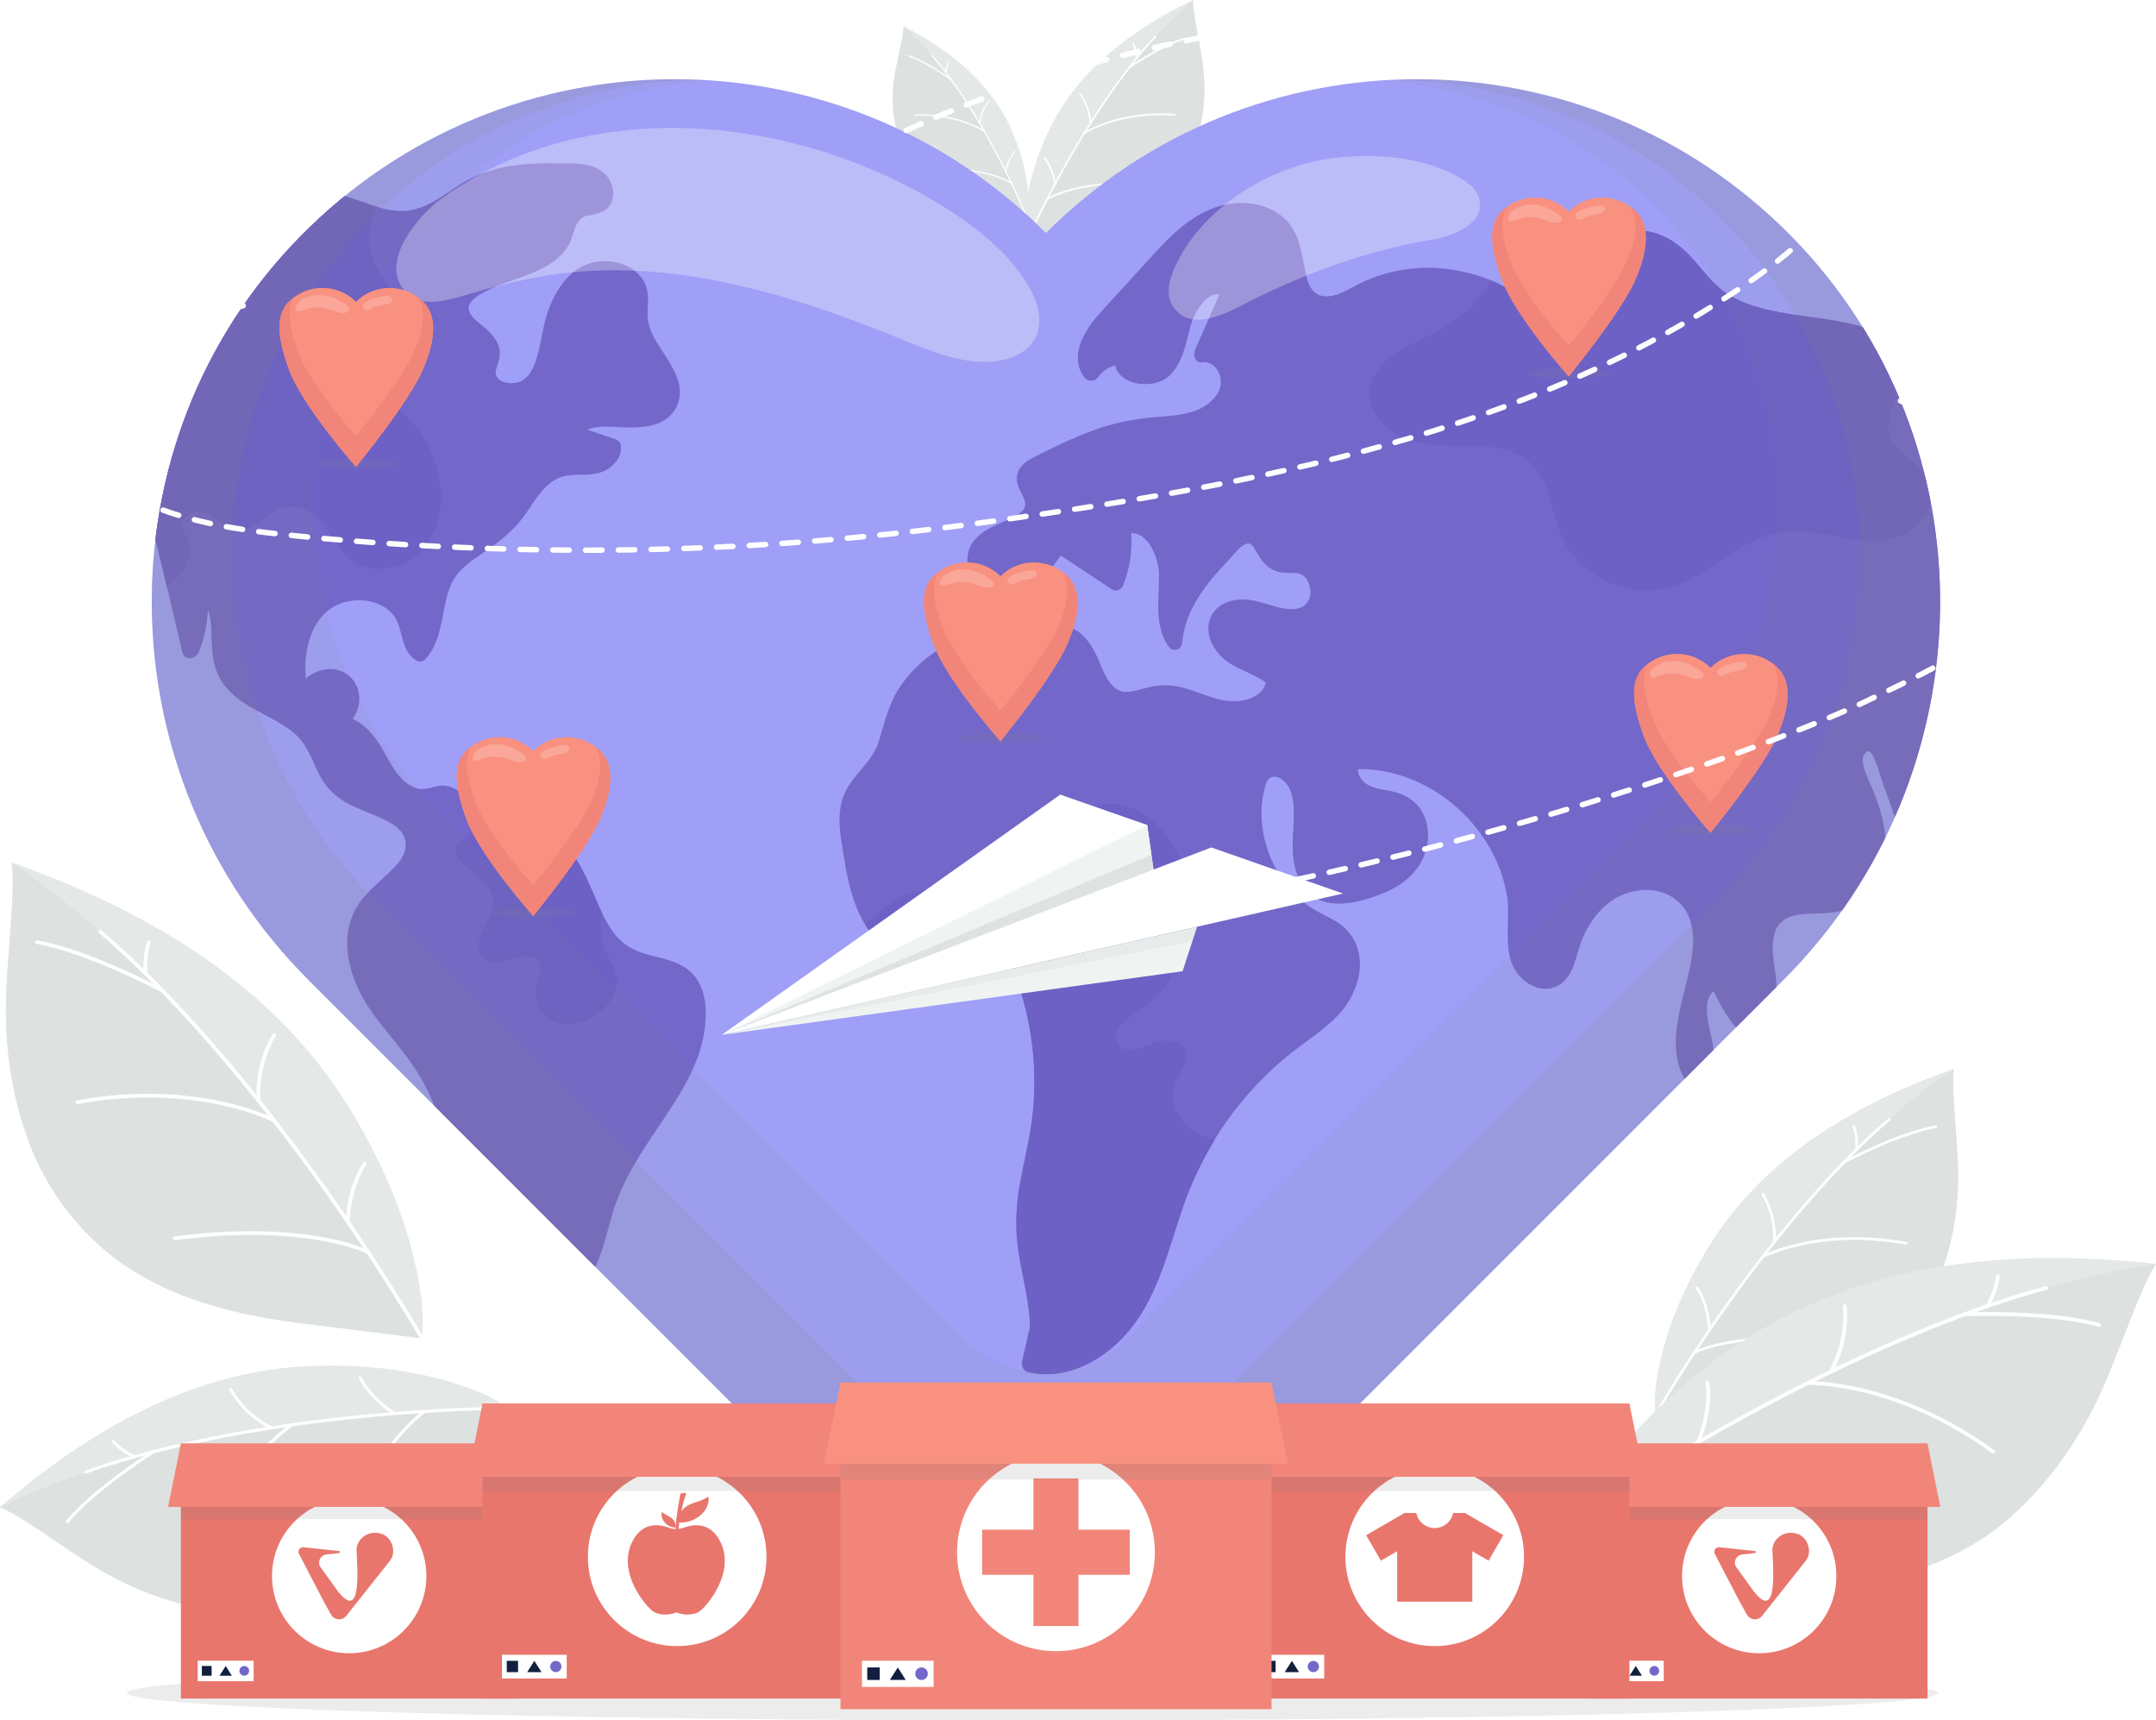 <?xml version="1.0" encoding="UTF-8"?>
<svg xmlns="http://www.w3.org/2000/svg" xmlns:xlink="http://www.w3.org/1999/xlink" viewBox="0 0 394.98 315.11">
  <defs>
    <style>
      .cls-1 {
        stroke: #fff;
        stroke-dasharray: 0 0 3 3;
        stroke-linecap: round;
        stroke-linejoin: round;
      }

      .cls-1, .cls-2 {
        fill: none;
      }

      .cls-3 {
        clip-path: url(#clippath);
      }

      .cls-2, .cls-4, .cls-5, .cls-6, .cls-7, .cls-8, .cls-9, .cls-10, .cls-11, .cls-12, .cls-13, .cls-14, .cls-15, .cls-16, .cls-17, .cls-18 {
        stroke-width: 0px;
      }

      .cls-19 {
        filter: url(#drop-shadow-1);
      }

      .cls-4 {
        fill: #999;
        opacity: .1;
      }

      .cls-4, .cls-5, .cls-6 {
        mix-blend-mode: multiply;
      }

      .cls-20 {
        opacity: .2;
      }

      .cls-21 {
        opacity: .57;
      }

      .cls-5 {
        opacity: .15;
      }

      .cls-5, .cls-6 {
        fill: gray;
      }

      .cls-6 {
        opacity: .08;
      }

      .cls-22 {
        isolation: isolate;
      }

      .cls-7 {
        opacity: .3;
      }

      .cls-7, .cls-15 {
        fill: #fff;
      }

      .cls-8 {
        fill: #f99180;
      }

      .cls-9 {
        fill: #6d61c6;
      }

      .cls-10 {
        fill: #121f3f;
      }

      .cls-11 {
        fill: #d0d6d5;
      }

      .cls-12 {
        fill: #c4ccca;
      }

      .cls-13 {
        fill: #7367c9;
      }

      .cls-14 {
        fill: #9f9ff7;
      }

      .cls-16 {
        fill: #e8766d;
      }

      .cls-17 {
        fill: #eff4f3;
      }

      .cls-18 {
        fill: #f28579;
      }
    </style>
    <clipPath id="clippath">
      <path class="cls-2" d="M328.1,43.19c-37.5-38.06-98.76-38.24-136.48-.52-37.72-37.72-98.98-37.55-136.48.52-37.21,37.76-36.12,98.82,1.37,136.3l116.59,116.59c10.23,10.23,26.81,10.23,37.04,0l116.59-116.59c37.49-37.49,38.57-98.54,1.37-136.3Z"/>
    </clipPath>
    <filter id="drop-shadow-1" filterUnits="userSpaceOnUse">
      <feOffset dx="0" dy="10"/>
      <feGaussianBlur result="blur" stdDeviation="0"/>
      <feFlood flood-color="#000" flood-opacity=".1"/>
      <feComposite in2="blur" operator="in"/>
      <feComposite in="SourceGraphic"/>
    </filter>
  </defs>
  <g class="cls-22">
    <g id="Layer_2" data-name="Layer 2">
      <g id="OBJECTS">
        <g>
          <path class="cls-5" d="M355.02,310.08c0-2.78-74.27-5.03-165.88-5.03s-165.88,2.25-165.88,5.03,74.27,5.03,165.88,5.03,165.88-2.25,165.88-5.03Z"/>
          <g class="cls-21">
            <g>
              <path class="cls-11" d="M358.67,212.77c-.2-4.47-.7-8.94-.84-13.45-.07-2.35.12-3.56.12-3.56-17.25,6.06-33.99,15.67-44.12,31.34-5.11,7.91-9.26,17.38-10.49,26.78-.21,1.64-.21,5.21-.12,5.3,5.58-.74,11.16-1.38,16.74-2.1,9.64-1.25,19.59-3.96,26.84-10.79,3.7-3.49,6.67-7.76,8.55-12.49,2.65-6.68,3.64-13.87,3.31-21.03Z"/>
              <path class="cls-12" d="M346.81,246.29c3.7-3.49,6.67-7.76,8.55-12.49,2.65-6.68,3.64-13.87,3.31-21.03-.2-4.47-.7-8.94-.84-13.45-.07-2.35.12-3.56.12-3.56-30.7,20.73-54.73,63.42-54.73,63.42,5.58-.74,11.16-1.38,16.74-2.1,9.64-1.25,19.59-3.96,26.84-10.79Z"/>
              <path class="cls-15" d="M303.23,259.43s-.09-.01-.13-.03c-.12-.07-.15-.22-.08-.34,11.8-19.73,22.85-33.43,30.04-41.44,7.8-8.69,12.88-12.76,12.93-12.8.11-.09.26-.07.34.04.08.11.07.26-.04.34-.2.16-20.33,16.43-42.86,54.11-.05.08-.13.12-.21.12Z"/>
              <path class="cls-15" d="M310.44,247.93c-.09,0-.17-.05-.22-.13-.06-.12-.02-.27.1-.33.08-.04,8.3-4.19,25.95-1.87.13.02.23.14.21.28-.02.13-.15.23-.28.21-17.49-2.3-25.57,1.77-25.65,1.81-.04.02-.07.03-.11.03Z"/>
              <path class="cls-15" d="M322.97,230.39c-.09,0-.17-.05-.22-.13-.06-.12-.02-.27.1-.33.1-.05,10.45-5.39,26.41-2.45.13.02.22.15.2.29-.02.13-.15.22-.29.2-15.78-2.91-25.99,2.35-26.09,2.4-.04.02-.08.03-.11.03Z"/>
              <path class="cls-15" d="M337.83,213.11c-.09,0-.17-.05-.22-.13-.06-.12-.02-.27.1-.33.1-.05,9.87-5.27,16.86-6.52.13-.02.26.06.28.2.02.13-.07.26-.2.28-6.92,1.24-16.62,6.42-16.72,6.47-.04.02-.08.03-.12.03Z"/>
              <path class="cls-15" d="M313.19,243.75c-.13,0-.24-.1-.25-.24,0-.04-.21-4.49-2.25-7.47-.08-.11-.05-.26.06-.34.11-.08.27-.05.34.06,2.13,3.1,2.33,7.54,2.34,7.73,0,.14-.1.25-.24.26h-.01Z"/>
              <path class="cls-15" d="M325.05,227.72s-.02,0-.03,0c-.13-.01-.23-.14-.22-.27,0-.04.45-4.39-2.05-8.57-.07-.12-.03-.27.08-.34.12-.07.27-.03.34.08,2.59,4.33,2.14,8.69,2.12,8.88-.01.13-.12.22-.24.22Z"/>
              <path class="cls-15" d="M340.1,210.81s-.02,0-.03,0c-.13-.02-.23-.14-.21-.27,0-.02.25-2.09-.43-4.09-.04-.13.02-.27.15-.31.13-.04.27.02.31.15.72,2.11.46,4.22.45,4.31-.02.12-.12.21-.24.21Z"/>
            </g>
            <g>
              <path class="cls-11" d="M220.22,10.82c-.44-2.84-1.07-5.66-1.48-8.54C218.53.79,218.57,0,218.57,0c-10.6,5.08-20.62,12.38-26.01,23.11-2.71,5.41-4.7,11.75-4.84,17.85-.02,1.06.23,3.35.29,3.39,3.51-.86,7.04-1.66,10.55-2.51,6.07-1.47,12.24-3.9,16.4-8.77,2.12-2.49,3.72-5.42,4.59-8.58,1.23-4.45,1.36-9.12.65-13.67Z"/>
              <path class="cls-12" d="M214.98,33.07c2.12-2.49,3.72-5.42,4.59-8.58,1.23-4.45,1.36-9.12.65-13.67-.44-2.84-1.07-5.66-1.48-8.54-.21-1.49-.17-2.28-.17-2.28-18.17,15.39-30.55,44.35-30.55,44.35,3.51-.86,7.04-1.66,10.55-2.51,6.07-1.47,12.24-3.9,16.4-8.77Z"/>
              <path class="cls-15" d="M188.04,44.51s-.06,0-.08-.01c-.08-.04-.11-.13-.08-.21,6.16-13.43,12.27-22.95,16.31-28.58,4.38-6.1,7.34-9.06,7.37-9.08.06-.06.16-.06.22,0,.06.06.06.16,0,.22-.12.12-11.85,11.92-23.61,37.57-.02.05-.07.09-.13.09Z"/>
              <path class="cls-15" d="M191.85,36.65c-.06,0-.11-.02-.15-.07-.05-.07-.03-.17.04-.22.05-.03,5.01-3.26,16.45-3,.09,0,.16.07.15.16,0,.09-.08.16-.16.15-11.34-.25-16.22,2.92-16.27,2.95-.02.01-.05.02-.07.03Z"/>
              <path class="cls-15" d="M198.63,24.57c-.06,0-.11-.02-.15-.07-.05-.07-.03-.17.04-.22.06-.04,6.3-4.17,16.71-3.41.09,0,.15.08.15.17,0,.09-.08.15-.17.15-10.29-.76-16.45,3.31-16.51,3.36-.02.01-.05.02-.07.03Z"/>
              <path class="cls-15" d="M206.92,12.49c-.06,0-.11-.02-.15-.07-.05-.07-.03-.17.04-.22.06-.04,5.94-4.06,10.32-5.34.08-.02.17.02.2.11.02.08-.02.17-.11.2-4.34,1.27-10.17,5.26-10.23,5.3-.02.02-.05.02-.07.03Z"/>
              <path class="cls-15" d="M193.31,33.79c-.08,0-.16-.05-.17-.13,0-.03-.44-2.85-1.96-4.62-.06-.07-.05-.17.02-.22.07-.06.17-.05.22.02,1.58,1.83,2.02,4.66,2.03,4.78.01.09-.05.17-.13.18,0,0,0,0,0,0Z"/>
              <path class="cls-15" d="M199.78,22.72s-.01,0-.02,0c-.09,0-.16-.07-.16-.16,0-.03-.02-2.84-1.91-5.33-.05-.07-.04-.17.03-.22.07-.05.17-.04.22.03,1.96,2.59,1.97,5.41,1.97,5.53,0,.08-.06.15-.14.16Z"/>
              <path class="cls-15" d="M208.21,10.86s-.01,0-.02,0c-.09,0-.16-.07-.15-.16,0-.01.02-1.35-.56-2.58-.04-.08,0-.17.08-.21.08-.04.17,0,.21.08.61,1.3.59,2.66.59,2.72,0,.08-.06.15-.14.15Z"/>
            </g>
            <g>
              <path class="cls-11" d="M385.76,253c2.41-5.66,4.44-11.5,6.95-17.17,1.3-2.95,2.27-4.34,2.27-4.34-24.98-2.74-51.43-.77-73.3,12.64-11.03,6.76-21.8,16.04-28.92,26.97-1.24,1.91-3.35,6.34-3.3,6.5,7.35,2.4,14.65,4.92,22,7.34,12.69,4.18,26.64,6.73,39.68,2.57,6.66-2.12,12.88-5.65,18.02-10.4,7.26-6.7,12.75-15.03,16.6-24.1Z"/>
              <path class="cls-12" d="M351.15,287.5c6.66-2.12,12.88-5.65,18.02-10.4,7.26-6.7,12.75-15.03,16.6-24.1,2.41-5.66,4.44-11.5,6.95-17.17,1.3-2.95,2.27-4.34,2.27-4.34-50.36,7.46-105.51,46.1-105.51,46.1,7.35,2.4,14.65,4.92,22,7.34,12.69,4.18,26.64,6.73,39.68,2.57Z"/>
              <path class="cls-15" d="M289.32,277.9c-.05-.03-.1-.06-.14-.12-.1-.16-.06-.36.1-.47,26.34-17.45,48.18-27.86,61.86-33.51,14.83-6.13,23.55-8.17,23.64-8.19.18-.04.36.07.4.25.04.18-.07.36-.25.4-.34.08-34.96,8.28-85.27,41.6-.1.07-.23.07-.33.02Z"/>
              <path class="cls-15" d="M305.1,267.93c-.11-.05-.19-.16-.19-.29,0-.19.14-.34.33-.35.12,0,12.77-.26,33.27,13.1.16.1.2.31.1.47-.1.16-.32.2-.47.1-20.31-13.25-32.75-13-32.88-12.99-.06,0-.11,0-.16-.03Z"/>
              <path class="cls-15" d="M331.05,253.63c-.11-.05-.19-.16-.19-.29,0-.19.14-.34.32-.35.16,0,16.15-.47,34.19,12.65.15.11.18.32.07.47-.11.15-.32.18-.47.07-17.83-12.98-33.61-12.53-33.77-12.53-.06,0-.11,0-.16-.03Z"/>
              <path class="cls-15" d="M359.73,241.04c-.11-.05-.19-.16-.19-.29,0-.19.14-.34.32-.35.15,0,15.36-.67,24.77,1.94.18.05.28.24.24.42-.05.18-.24.28-.42.24-9.31-2.58-24.41-1.92-24.56-1.91-.06,0-.11,0-.16-.03Z"/>
              <path class="cls-15" d="M310.98,264.38c-.16-.08-.24-.27-.16-.44.02-.06,2.41-5.69,1.65-10.6-.03-.18.1-.36.28-.39.18-.03.36.1.39.28.79,5.11-1.59,10.73-1.69,10.97-.07.17-.27.25-.44.18,0,0,0,0-.01,0Z"/>
              <path class="cls-15" d="M335.22,251.56s-.02-.01-.03-.02c-.16-.1-.21-.31-.11-.47.03-.05,3.16-5.17,2.55-11.85-.02-.19.12-.35.31-.37.19-.02.35.12.37.31.63,6.91-2.51,12.05-2.65,12.26-.09.15-.28.2-.43.13Z"/>
              <path class="cls-15" d="M363.91,239.54s-.03-.01-.04-.02c-.16-.1-.2-.31-.1-.47.02-.02,1.55-2.44,1.9-5.32.02-.18.19-.32.38-.3.18.02.32.19.3.38-.36,3.04-1.93,5.5-2,5.6-.09.14-.28.19-.43.12Z"/>
            </g>
            <g>
              <path class="cls-11" d="M5.71,210.27c2.58,6.5,6.67,12.37,11.75,17.16,9.96,9.39,23.65,13.11,36.9,14.83,7.67.99,15.34,1.87,23.01,2.89.12-.12.13-5.03-.16-7.28-1.69-12.93-7.39-25.95-14.42-36.81-13.93-21.54-36.93-34.75-60.64-43.08,0,0,.27,1.67.17,4.89-.19,6.2-.88,12.34-1.15,18.49-.45,9.85.9,19.73,4.55,28.91Z"/>
              <path class="cls-12" d="M17.47,227.43c-5.09-4.79-9.17-10.66-11.75-17.16-3.65-9.18-5-19.06-4.55-28.91.28-6.15.96-12.29,1.15-18.49.1-3.22-.17-4.89-.17-4.89,42.19,28.49,75.23,87.18,75.23,87.18-7.67-1.02-15.34-1.9-23.01-2.89-13.25-1.72-26.93-5.44-36.9-14.83Z"/>
              <path class="cls-15" d="M77.37,245.49c.06,0,.12-.02.17-.05.16-.1.21-.3.12-.46-16.21-27.12-31.41-45.94-41.3-56.96-10.72-11.94-17.71-17.54-17.78-17.6-.15-.12-.36-.09-.47.05-.12.15-.09.36.05.47.28.22,27.95,22.58,58.91,74.37.06.11.17.16.29.16Z"/>
              <path class="cls-15" d="M67.46,229.68c.12,0,.24-.07.3-.18.09-.16.02-.37-.14-.45-.11-.06-11.41-5.76-35.66-2.57-.18.02-.32.19-.29.38.02.18.2.32.38.29,24.04-3.16,35.15,2.44,35.26,2.49.05.03.1.04.16.04Z"/>
              <path class="cls-15" d="M50.23,205.57c.12,0,.24-.07.3-.18.09-.16.02-.37-.14-.46-.14-.07-14.36-7.41-36.3-3.37-.18.03-.3.21-.27.39.03.18.21.3.39.27,21.69-4,35.72,3.23,35.86,3.3.05.03.1.04.16.04Z"/>
              <path class="cls-15" d="M29.81,181.82c.12,0,.24-.06.3-.18.09-.16.03-.37-.14-.46-.13-.07-13.56-7.25-23.18-8.96-.18-.03-.36.09-.39.27-.03.18.09.36.27.39,9.51,1.7,22.84,8.82,22.98,8.89.05.03.11.04.16.04Z"/>
              <path class="cls-15" d="M63.68,223.94c.18,0,.33-.14.34-.32,0-.06.28-6.17,3.09-10.27.11-.15.07-.36-.09-.47-.15-.11-.36-.07-.47.09-2.92,4.26-3.2,10.37-3.21,10.62,0,.19.14.34.32.35h.01Z"/>
              <path class="cls-15" d="M47.37,201.9s.02,0,.04,0c.19-.02.32-.19.3-.37,0-.06-.61-6.03,2.82-11.78.1-.16.04-.37-.12-.46-.16-.1-.37-.04-.46.12-3.56,5.95-2.94,11.95-2.91,12.2.02.17.17.3.33.3Z"/>
              <path class="cls-15" d="M26.69,178.66s.03,0,.04,0c.18-.02.32-.19.29-.38,0-.03-.35-2.87.59-5.62.06-.18-.03-.37-.21-.43-.18-.06-.37.03-.43.21-.99,2.9-.63,5.8-.62,5.92.02.17.17.29.33.29Z"/>
            </g>
            <g>
              <path class="cls-11" d="M164.2,23.66c.6,2.45,1.76,4.76,3.34,6.72,3.09,3.85,7.8,5.87,12.44,7.15,2.69.74,5.39,1.44,8.08,2.19.05-.04.3-1.79.31-2.61.04-4.7-1.34-9.64-3.31-13.88-3.9-8.4-11.46-14.27-19.52-18.44,0,0,.01.61-.18,1.76-.38,2.21-.93,4.37-1.34,6.55-.65,3.5-.67,7.1.18,10.56Z"/>
              <path class="cls-12" d="M167.54,30.38c-1.58-1.97-2.74-4.27-3.34-6.72-.84-3.46-.83-7.06-.18-10.56.41-2.18.96-4.34,1.34-6.55.2-1.15.18-1.76.18-1.76,13.65,12.3,22.52,34.93,22.52,34.93-2.69-.75-5.39-1.45-8.08-2.19-4.65-1.28-9.35-3.29-12.44-7.15Z"/>
              <path class="cls-15" d="M188.05,39.84s.04,0,.06,0c.06-.03.09-.1.06-.16-4.44-10.51-8.92-18-11.91-22.43-3.23-4.81-5.45-7.16-5.47-7.18-.05-.05-.12-.05-.17,0-.05.05-.05.12,0,.17.09.09,8.86,9.47,17.33,29.54.02.04.05.07.1.07Z"/>
              <path class="cls-15" d="M185.3,33.69s.09-.01.12-.05c.04-.05.03-.13-.03-.17-.04-.03-3.79-2.63-12.62-2.7-.07,0-.12.05-.12.12,0,.07.06.12.12.12,8.75.07,12.44,2.63,12.48,2.66.02.01.03.02.05.02Z"/>
              <path class="cls-15" d="M180.35,24.21s.09-.01.12-.05c.04-.05.03-.13-.03-.17-.05-.03-4.76-3.37-12.81-3.02-.07,0-.12.06-.12.13,0,.07.06.12.13.12,7.95-.34,12.61,2.94,12.65,2.98.02.01.04.02.05.02Z"/>
              <path class="cls-15" d="M174.24,14.7s.09-.01.12-.05c.04-.05.03-.13-.03-.17-.04-.03-4.48-3.27-7.84-4.36-.06-.02-.13.01-.15.08-.02.06.01.13.08.15,3.31,1.08,7.72,4.3,7.77,4.33.02.01.04.02.05.02Z"/>
              <path class="cls-15" d="M184.24,31.45c.06,0,.12-.03.14-.1,0-.02.41-2.19,1.62-3.52.05-.05.04-.13,0-.17-.05-.05-.13-.04-.17,0-1.26,1.38-1.66,3.55-1.68,3.64-.01.07.03.13.1.14,0,0,0,0,0,0Z"/>
              <path class="cls-15" d="M179.51,22.76s0,0,.01,0c.07,0,.12-.05.13-.12,0-.02.08-2.19,1.6-4.07.04-.05.03-.13-.02-.17-.05-.04-.13-.03-.17.02-1.57,1.95-1.65,4.12-1.65,4.22,0,.06.04.12.1.12Z"/>
              <path class="cls-15" d="M173.28,13.41s.01,0,.02,0c.07,0,.12-.05.12-.12,0-.01.02-1.04.49-1.98.03-.06,0-.13-.05-.16-.06-.03-.13,0-.16.05-.5.99-.52,2.04-.52,2.08,0,.06.05.11.1.12Z"/>
            </g>
            <g>
              <path class="cls-11" d="M38.89,294.89c5.71.81,11.58.29,17.09-1.39,10.8-3.29,19.06-11.56,25.71-20.34,3.85-5.08,7.62-10.21,11.49-15.29-.04-.14-3.55-2.15-5.28-2.86-9.95-4.08-21.6-5.33-32.25-4.74-21.12,1.15-39.98,12.22-55.65,25.78,0,0,1.3.49,3.57,1.88,4.36,2.67,8.48,5.68,12.76,8.39,6.87,4.35,14.49,7.43,22.56,8.57Z"/>
              <path class="cls-12" d="M55.98,293.5c-5.51,1.68-11.39,2.2-17.09,1.39-8.07-1.15-15.69-4.22-22.56-8.57-4.28-2.71-8.4-5.72-12.76-8.39-2.27-1.39-3.57-1.88-3.57-1.88,37.66-18.54,93.19-18.17,93.19-18.17-3.87,5.07-7.64,10.2-11.49,15.29-6.65,8.78-14.92,17.05-25.71,20.34Z"/>
              <path class="cls-15" d="M93.43,258.01s.04-.09.04-.14c0-.15-.13-.28-.28-.27-26.05.51-45.74,3.68-57.67,6.25-12.94,2.79-19.8,5.5-19.87,5.52-.14.06-.21.22-.16.36.06.14.22.21.36.16.27-.11,27.6-10.76,77.35-11.73.1,0,.19-.06.24-.14Z"/>
              <path class="cls-15" d="M78.05,258.64c.05-.09.05-.2,0-.29-.08-.13-.26-.17-.38-.08-.09.05-8.79,5.81-16.43,24.48-.06.14,0,.3.15.36.14.06.31-.01.36-.15,7.57-18.5,16.13-24.17,16.22-24.22.04-.02.07-.06.09-.1Z"/>
              <path class="cls-15" d="M53.75,261.1c.05-.09.05-.2,0-.29-.08-.13-.25-.17-.38-.09-.11.07-11.18,7.25-17.27,24.61-.05.15.03.3.17.36.15.05.3-.03.36-.17,6.01-17.16,16.93-24.25,17.04-24.32.04-.02.07-.06.09-.1Z"/>
              <path class="cls-15" d="M28.39,266c.05-.09.05-.2,0-.29-.08-.13-.25-.17-.38-.09-.11.07-10.74,6.74-15.9,12.92-.09.12-.08.29.04.39.12.1.29.08.39-.04,5.11-6.11,15.66-12.74,15.77-12.81.04-.03.07-.06.09-.1Z"/>
              <path class="cls-15" d="M72.4,258.99c.07-.13.03-.29-.09-.37-.04-.03-4.3-2.73-6.08-6.42-.07-.14-.23-.2-.37-.13-.14.07-.2.23-.13.37,1.86,3.84,6.11,6.54,6.29,6.65.13.08.3.04.38-.09,0,0,0,0,0,0Z"/>
              <path class="cls-15" d="M49.95,261.65s0-.02.01-.03c.06-.14,0-.31-.14-.37-.05-.02-4.57-2.03-7.28-6.84-.08-.13-.25-.18-.38-.11-.13.08-.18.25-.11.38,2.81,4.98,7.35,7,7.54,7.08.13.06.28,0,.35-.12Z"/>
              <path class="cls-15" d="M24.85,266.94s.01-.02.02-.03c.06-.14,0-.3-.15-.36-.02,0-2.2-.92-3.78-2.72-.1-.12-.28-.13-.39-.02-.11.1-.13.28-.02.39,1.67,1.9,3.89,2.83,3.98,2.86.13.05.28,0,.35-.12Z"/>
            </g>
          </g>
          <g>
            <path class="cls-14" d="M328.1,43.19c-37.5-38.06-98.76-38.24-136.48-.52-37.72-37.72-98.98-37.55-136.48.52-37.21,37.76-36.12,98.82,1.37,136.3l116.59,116.59c10.23,10.23,26.81,10.23,37.04,0l116.59-116.59c37.49-37.49,38.57-98.54,1.37-136.3Z"/>
            <g class="cls-3">
              <g>
                <path class="cls-13" d="M399.76,99.04c-3.99-3.28-8.96-5.36-13.65-7.4-4.84-2.1-9.76-4.07-14.34-6.7-4.58-2.63-8.31-6.01-11.74-10-3.22-3.75-6.26-7.71-10.21-10.75-3.89-3-8.44-4.52-13.23-5.38-4.74-.85-9.59-1.15-14.24-2.45-2.16-.6-4.24-1.44-6.11-2.69-2.05-1.38-3.6-3.3-5.17-5.17-3-3.59-6.56-6.48-11.5-6.23-4.69.24-8.63,2.9-10.68,7.1-1.11,2.29-1.87,5.08-4.04,6.64-2.49,1.79-4.41-.31-6.43-1.75-4.11-2.93-9.04-4.59-14.04-5.07-4.95-.48-9.99.35-14.53,2.37-2.23.99-4.91,3.07-7.49,2.66-2.16-.34-2.81-2.48-3.2-4.33-.87-4.19-1.17-8.29-5.09-10.85-3.69-2.41-8.6-2.33-12.53-.62-5.08,2.21-8.77,6.59-12.42,10.59l-6.55,7.16c-1.77,1.94-3.51,3.92-4.5,6.39-.85,2.13-.9,4.49.47,6.42.72,1.01,2.01,1.01,2.73,0,.74-1.05,1.81-1.73,3.01-2.04.92,3.86,7.49,4.53,10.21,1.63,2.33-2.48,2.8-5.96,3.69-9.11.59-2.09,2.66-5.84,5.24-5.58-1.5,3.42-3.01,6.85-4.51,10.27-.39.89.03,2.34,1.26,2.2,1.45-.16,2.56.67,3.15,1.98.68,1.51.32,3.07-.68,4.34-2.38,3.04-6.61,3.4-10.16,3.66-4.16.3-8.13,1.01-12.06,2.45-3.78,1.38-7.43,3.13-11.01,4.96-1.28.66-2.58,1.51-3,2.98-.51,1.81.61,3.17,1.24,4.75.82,2.05-1.38,2.95-2.92,3.67-2.04.95-4.29,1.76-5.89,3.43-1.9,1.98-2.19,4.86-.51,7.09,2.08,2.76,5.85,3.78,9.04,2.49,3.03-1.23,5.14-3.77,6.98-6.39,3.13,2.06,6.25,4.12,9.36,6.2.84.56,1.78-.06,2.09-.85,1.2-3.05,1.66-6.23,1.42-9.46,3.31-.14,5.11,4.89,5.12,7.65.02,4.41-.95,9.2,1.73,13.09.78,1.13,2.39.67,2.51-.68.54-6.1,4.42-10.85,8.5-15.13.87-.92,1.92-2.41,3.11-2.92,1.05-.45,1.53.63,1.97,1.41,1.32,2.31,2.69,3.77,5.52,3.86,1.06.03,2.23-.17,3.13.53.7.54,1.08,1.47,1.21,2.32.36,2.3-1.05,3.82-3.38,3.8-2.95-.03-5.63-1.7-8.6-1.78-2.29-.07-4.78.67-5.99,2.76-1.52,2.62-.3,5.7,1.69,7.69,2.28,2.28,5.59,2.87,8.13,4.74-.35,2.36-3.3,3.37-5.48,3.45-3.89.14-7.5-2.3-11.32-2.82-2.01-.27-3.86.02-5.8.55-1.59.44-3.41,1.02-4.86-.06-1.86-1.38-2.59-4.13-3.56-6.12-1.12-2.32-2.74-4.6-5.38-5.24-2.02-.48-3.98.11-5.95.5-2.27.45-4.58.09-6.87.23-7.02.42-13.52,4.28-17.55,9.99-2.23,3.16-2.98,6.63-4.09,10.27-1.16,3.83-4.63,5.94-6.24,9.48-1.75,3.85-.71,8.34-.07,12.34.64,3.98,1.58,8,3.62,11.52,1.84,3.16,4.68,5.74,8.09,7.09,3.58,1.42,6.94.73,10.39-.64,1.58-.63,3.29-1.44,5.02-1.54,1.94-.1,2.81,1.49,3.48,3.07,1.72,3.98,2.85,8.21,3.52,12.48.68,4.28.83,8.66.5,12.97-.34,4.58-1.47,9-2.33,13.49-.82,4.27-1.08,8.42-.49,12.73.59,4.27,1.8,8.47,2.12,12.76.04.52.06,1.04.06,1.56-.47,2.09-.96,4.19-1.42,6.28-.18.82.24,1.8,1.14,2,7.24,1.61,14.3-2.46,18.73-8,5.1-6.39,6.9-14.53,9.51-22.1,2.54-7.35,6.36-14.22,11.42-20.14,2.52-2.95,5.3-5.66,8.32-8.09,2.93-2.36,6.2-4.33,8.79-7.09,4.81-5.11,6.06-13.58-.89-17.43-1.61-.89-3.27-1.61-4.77-2.7-1.32-.95-2.5-2.11-3.54-3.36-2.09-2.52-3.55-5.56-4.3-8.74-.77-3.22-.78-6.68.16-9.86.53-1.79,1.86-2,3.27-.86,1.48,1.19,1.84,3.38,1.91,5.17.14,3.57-.64,7.1.21,10.64.76,3.12,2.79,5.98,6.12,6.57,3.48.62,7.62-.64,10.78-2.05,3.14-1.4,5.9-3.79,6.99-7.12.93-2.81.63-6.19-1.29-8.53-1.06-1.29-2.54-2.06-4.12-2.52-1.71-.5-3.86-.51-5.37-1.54-.74-.51-1.82-1.76-1.47-2.72,8.66-.07,16.89,4.49,22.05,11.37,2.63,3.5,4.48,7.57,5.18,11.9.77,4.72-1.18,10.6,2.23,14.57,1.31,1.52,3.3,2.59,5.33,2.38,2.16-.22,3.63-1.82,4.43-3.74.91-2.18,1.27-4.5,2.36-6.62,1.11-2.16,2.62-4.16,4.6-5.59,3.51-2.54,8.87-3.08,12.31-.08,2.77,2.41,3.1,6.14,2.68,9.56-.93,7.7-5.91,17.09-.62,24.23.42.57,1.32,1.05,2,.53,3.3-2.54,2.8-6.65,1.91-10.29-.48-1.98-1.39-6.11.64-7.52,1.34,2.92,3.05,5.6,5.21,8.01.32.36.97.55,1.43.38,4.64-1.73,5.26-7.13,4.69-11.43-.33-2.46-.9-5.17-.18-7.61.79-2.68,3.22-3.4,5.75-3.54,2.55-.14,5.2.04,7.62-.91,2.25-.88,4.06-2.63,5.24-4.73,2.9-5.21,1.7-11.19-.36-16.46-.67-1.72-1.67-3.45-2.03-5.27-.15-.75-.17-1.67.5-2.18.6-.46.9-.08,1.21.48.87,1.61,1.34,3.56,1.96,5.29.67,1.88,1.33,3.76,1.99,5.64.45,1.3,2.12,1.54,2.88.38,1.88-2.87,1.4-6.22,1.49-9.46.08-2.88,1.22-4.89,3.26-6.84,3.31-3.15,8.42-5.8,9.02-10.81.4-3.32-1.67-5.76-2.99-8.59-1.31-2.81-.71-6.19,1.55-8.34,2.22-2.11,5.73-2.27,8.33-.77,2.43,1.41,3.44,4.09,3.93,6.72,1.07,5.66.26,12.42,5.54,16.17.78.55,1.97-.02,2.18-.89,1.13-4.57,4.5-8.46,8.87-10.24,2.46-1,4.99-.83,7.54-1.37,2.25-.48,4.05-1.92,4.97-4.03,1.96-4.5-.32-9.17-3.87-12.09Z"/>
                <path class="cls-13" d="M128.01,179.93c-1.54-2.87-4.48-3.9-7.47-4.6-3.15-.73-5.8-1.57-7.88-4.19-1.82-2.29-2.91-5.1-4.06-7.75-1.2-2.77-2.45-5.48-4.34-7.86-1.98-2.5-4.49-4.59-7.3-6.11-1.57-.85-3.25-1.54-4.97-2.01-1.82-.5-3.85-.48-5.61-1.17-1.63-.64-2.85-2.03-4.63-2.31-1.85-.3-3.49.99-5.33.47-3.61-1.02-5.08-5.27-6.91-8.1-1.26-1.94-2.86-3.75-4.93-4.62,1.7-2.16,1.75-5.6-.36-7.64-2.38-2.31-5.89-1.72-8.19.24-.59-6.05,1.58-13.28,8.31-14.24,2.73-.39,5.94.37,7.71,2.61,2.03,2.57,1.11,6.51,4.28,8.35.47.27,1.17.22,1.55-.2,2.59-2.85,2.92-6.6,3.68-10.21.39-1.87.93-3.71,2.1-5.25,1.15-1.52,2.75-2.66,4.31-3.72,3.12-2.13,5.93-4.14,8.15-7.25,1.98-2.76,3.87-6.55,7.54-7.22,2.41-.44,4.89.19,7.17-.95,1.72-.86,3.06-2.49,2.92-4.48-.04-.6-.37-1.05-.94-1.24-1.75-.58-3.5-1.19-5.25-1.79,2.27-.89,5.25-.43,7.53-.39,3.32.05,7.12-.39,8.8-3.69,1.85-3.62-.53-7.18-2.46-10.17-1.04-1.61-2.17-3.28-2.61-5.18-.56-2.43.46-4.9-.64-7.28-1.62-3.5-6.04-4.72-9.56-3.9-4.46,1.04-7.1,5.42-8.41,9.48-.74,2.32-1.02,4.74-1.63,7.09-.49,1.89-1.33,4.44-3.31,5.25-1.21.5-3.12.4-4.07-.62-.51-.55-.46-1.11-.25-1.81.34-1.15.78-2.19.57-3.41-.27-1.6-1.37-2.84-2.54-3.9-.99-.89-2.76-1.95-3.09-3.33-.43-1.83,2.48-3.19,3.79-3.83,1.82-.89,3.77-1.49,5.67-2.18,3.44-1.24,7.14-2.79,8.95-6.19.93-1.74.97-4.7,3.26-5.11,2.19-.4,4.35-.85,4.73-3.44.3-2.05-.82-4.09-2.61-5.08-2.12-1.18-4.67-1.07-7.02-1.09-5.39-.05-10.92.16-15.87,2.5-4.39,2.07-8.15,6.3-13.31,6.23-2.9-.04-5.69-1.16-8.4-2.09-2.53-.87-5.08-1.54-7.73-1.92-10.59-1.51-21.37,1.09-30.83,5.87-9.88,4.99-18.28,12.41-26.09,20.15-1.94,1.93-3.88,3.87-5.79,5.83-.96.98-.21,2.46,1.06,2.56,7.14.53,12.73-4.63,17.84-8.88,2.59-2.16,5.3-4.39,8.45-5.69,1.48-.61,3.07-1,4.68-1.02,2.03-.02,3.06.85,3.63,2.71.74,2.42.91,5.56,2.73,7.33-1.74,2.01-2.74,4.58-2.59,7.32.04.79.17,1.59.4,2.35.29.94,1.03,1.99.95,3-.13,1.64-2.23,3.12-3.04,4.48-4.07,6.8-.72,15.89.92,22.91,1.24,5.3,2.48,10.6,3.73,15.9.39,1.64,2.47,1.3,3,0,1-2.49,1.56-5.11,1.69-7.77.59,1.58.63,3.49.67,5.1.07,3.16.39,6.22,2.39,8.79,3.2,4.1,8.55,5.36,12.49,8.51,2.42,1.94,3.32,4.57,4.59,7.29,1.18,2.53,2.94,4.41,5.38,5.74,2.2,1.2,4.61,1.93,6.85,3.04,1.73.85,3.57,2.01,3.83,4.1.31,2.46-1.75,4.39-3.37,5.92-1.96,1.85-4.13,3.59-5.54,5.93-3.53,5.85-1.27,13.27,2.25,18.54,2.01,3,4.43,5.68,6.61,8.55,2.15,2.81,3.94,5.86,5.26,9.15,2.64,6.58,3.71,13.67,4.67,20.66.32,2.32.69,4.66.62,7.01-.07,2.11-.78,4.03-1.19,6.08-.82,4.13.19,8.5,1.24,12.51,2.03,7.78,5.53,15.22,10.58,21.5.72.89,2.5.18,2.36-.98-.04-.29-.07-.57-.11-.86.17.08.39-.08.27-.27-.17-.29-.3-.59-.42-.89-.12-.97-.24-1.94-.36-2.91.17-2.09,1.02-4.22,1.4-6.22.59-3.09-.11-5.76-1.29-8.62-1.1-2.66-2.83-6.41.17-8.53,1.33-.94,3-1.25,4.5-1.81,1.25-.47,2.4-1.09,3.42-1.94,4.37-3.65,5.36-9.92,6.93-15.07,1.87-6.15,5.46-11.35,9.02-16.63,3.37-5.02,6.8-10.35,7.73-16.45.45-2.98.45-6.23-1-8.95Z"/>
                <path class="cls-9" d="M353.11,67.11c-1.04-1.03-2.12-2.02-3.29-2.92-3.89-3-8.44-4.52-13.23-5.38-4.74-.85-9.59-1.15-14.24-2.45-2.16-.6-4.24-1.44-6.11-2.69-2.05-1.38-3.6-3.3-5.17-5.17-3-3.59-6.56-6.48-11.5-6.23-4.69.24-8.63,2.9-10.68,7.1-1.11,2.29-1.87,5.08-4.04,6.64-2.49,1.79-4.41-.31-6.43-1.75-1.64-1.17-3.42-2.13-5.27-2.9-1.42,2.39-3.23,4.55-5.37,6.37-3.72,3.16-8.42,4.53-12.39,7.27-3.03,2.09-5.37,5.4-4.15,9.23,1.38,4.33,5.92,6.53,10.12,7.1,5.77.78,12.16-.72,17.46,2.31,5.26,3,5.05,9.34,7.13,14.32,3.39,8.13,13.21,12.19,21.37,9.12,4.56-1.72,8.33-4.91,12.56-7.24,2.47-1.36,5.11-2.39,7.95-2.55,3.25-.19,6.45.61,9.63,1.18,4.77.85,10.54,1.25,14.14-2.66,2.95-3.21,2.82-7.33-.23-10.38-1.61-1.61-3.74-2.91-4.8-5-1.48-2.94.03-6.28,1.9-8.66,1.34-1.71,3.03-3.15,4.63-4.65Z"/>
                <path class="cls-9" d="M222.53,208.83c-.57-.15-1.14-.33-1.69-.55-3.18-1.28-6.04-4.25-6.04-7.86,0-2.7,3.06-5.04,2.29-7.75-.53-1.88-2.53-2.25-4.22-2.02-2.22.3-6.69,3.22-8.17.38-1.69-3.23,4.26-5.8,6.17-7.55,4.27-3.92,6.98-9.47,7.36-15.26.39-5.9-1.64-12.12-5.64-16.52-3.29-3.62-9.13-6.33-13.52-2.95-1.98,1.53-3.1,3.85-4.15,6.05-1.28,2.66-2.64,5.13-4.95,7.05-2.4,2-5.45,3.3-8.57,3.51-1.34.09-2.69-.01-3.99-.35-1.68-.44-3.21-1.33-4.9-1.73-5.19-1.24-10.3,2.52-13.98,6.1,1.85,3.03,4.6,5.5,7.91,6.81,3.58,1.42,6.94.73,10.39-.64,1.58-.63,3.29-1.44,5.02-1.54,1.94-.1,2.81,1.49,3.48,3.07,1.72,3.98,2.85,8.21,3.52,12.48.68,4.28.83,8.66.5,12.97-.34,4.58-1.47,9-2.33,13.49-.82,4.27-1.08,8.42-.49,12.73.59,4.27,1.8,8.47,2.12,12.76.04.52.06,1.04.06,1.56-.47,2.09-.96,4.19-1.42,6.28-.18.82.24,1.8,1.14,2,7.24,1.61,14.3-2.46,18.73-8,5.1-6.39,6.9-14.53,9.51-22.1,1.5-4.34,3.46-8.51,5.84-12.41Z"/>
                <path class="cls-9" d="M112.98,180.49c.29-2.09-.79-3.92-1.72-5.7-1.24-2.38-1.61-4.82-.8-7.23-.68-1.37-1.26-2.79-1.86-4.16-1.2-2.77-2.45-5.48-4.34-7.86-1.98-2.5-4.49-4.59-7.3-6.11-1.57-.85-3.25-1.54-4.97-2.01-.37-.1-.74-.17-1.12-.24-.88,1.7-2.03,3.24-3.48,4.51-1.19,1.05-3.53,2.07-3.87,3.82-.34,1.74,1.87,3.1,2.93,4.08,2.02,1.87,4.61,3.77,3.76,6.88-.67,2.43-4.55,7.22-1.29,9.39,1.76,1.17,4.03.03,5.82-.43,1.08-.28,3.1-.54,3.89.56.99,1.38-.19,3.42-.36,4.93-.45,3.83,2.08,6.98,6.07,6.75,3.64-.21,8.13-3.39,8.65-7.18Z"/>
                <path class="cls-9" d="M54.95,93.03c3.07.89,4.62,3.34,6.23,5.89,1.3,2.06,2.81,3.93,5.17,4.77,2.1.75,4.48.64,6.57-.08,4.74-1.63,7.34-6.12,7.8-10.94.52-5.37-1.51-10.81-4.86-14.96-.86-1.06-1.82-2.05-2.86-2.93-1.06-.9-2.36-1.56-3.37-2.52-1.77-1.68.08-2.64,1.57-3.17.95-.33,1.87-.66,2.64-1.34,4.83-4.23.72-10.83-2.18-14.71-2.21-2.96-4.23-6.02-4.05-9.87.09-1.88.63-3.68,1.54-5.28-1.39-.4-2.77-.91-4.12-1.38-2.53-.87-5.08-1.54-7.73-1.92-10.59-1.51-21.37,1.09-30.83,5.87-9.88,4.99-18.28,12.41-26.09,20.15-1.94,1.93-3.88,3.87-5.79,5.83-.95.98-.21,2.46,1.06,2.56,7.14.53,12.73-4.63,17.84-8.88,2.59-2.16,5.3-4.39,8.45-5.69,1.48-.61,3.07-1,4.68-1.02,2.03-.02,3.06.85,3.63,2.71.74,2.42.91,5.56,2.73,7.33-1.74,2.01-2.74,4.58-2.59,7.32.04.79.17,1.59.4,2.35.29.94,1.03,1.99.95,3-.13,1.64-2.23,3.12-3.04,4.48-4.07,6.8-.72,15.89.92,22.91.31,1.34.63,2.67.94,4.01,1.48-1.01,2.76-2.28,3.51-3.97.45-1,.71-2.12.67-3.22-.04-1.3-.6-2.15-1.15-3.27-.98-2.02,1.3-3.16,3.01-3.24,1.8-.09,2.83.95,4.1,2.05,2.02,1.74,4.38,1.46,6.5,0,2.52-1.74,4.37-3.8,7.72-2.84Z"/>
              </g>
            </g>
            <path class="cls-6" d="M328.1,43.19c-20.51-20.82-48.13-30.3-75.12-28.45,18.39,1.33,36.41,9.06,50.39,23.25,30.47,30.92,29.58,80.91-1.12,111.61l-95.47,95.47c-8.38,8.38-21.96,8.38-30.33,0l-95.47-95.47c-30.69-30.69-31.59-80.69-1.12-111.61,13.98-14.19,32-21.93,50.39-23.25-26.99-1.85-54.61,7.63-75.12,28.45-37.21,37.76-36.12,98.82,1.37,136.3l116.59,116.59c10.23,10.23,26.81,10.23,37.04,0l116.59-116.59c37.49-37.49,38.57-98.54,1.37-136.3Z"/>
            <path class="cls-5" d="M328.1,43.19c-19.69-19.99-45.94-29.52-71.89-28.61,21.7.66,43.21,9.33,59.68,26.05,33.88,34.38,32.89,89.98-1.24,124.11l-106.16,106.16c-9.31,9.31-24.42,9.31-33.73,0l-106.16-106.16c-34.13-34.13-35.12-89.73-1.24-124.11,16.47-16.72,37.97-25.38,59.68-26.05-25.95-.91-52.19,8.62-71.89,28.61-37.21,37.76-36.12,98.82,1.37,136.3l116.59,116.59c10.23,10.23,26.81,10.23,37.04,0l116.59-116.59c37.49-37.49,38.57-98.54,1.37-136.3Z"/>
            <path class="cls-7" d="M114.76,23.85c17.96-1.82,36.78,2.44,52.65,10.86,2.2,1.17,4.35,2.42,6.44,3.77,5.54,3.56,10.8,7.83,14.28,13.43,1.84,2.95,3.14,6.72,1.62,9.84-1.42,2.91-4.87,4.27-8.1,4.49-5.73.39-11.24-1.95-16.55-4.12-20.51-8.4-42.69-15.12-64.58-11.71-5.43.84-10.74,2.3-16,3.86-3.4,1.01-7.58,1.88-10.07-.63-5.33-5.39,2.11-14.17,6.55-17.36,10.1-7.25,21.73-11.2,33.76-12.42Z"/>
            <path class="cls-7" d="M262.86,43.8c3.54-.63,9.9-3.16,7.92-8.03-.44-1.1-1.38-1.92-2.36-2.57-6.64-4.47-16.09-5.18-23.85-4.29-11.75,1.35-24.65,9.2-29.47,20.33-.92,2.12-1.52,4.67-.34,6.65,3.38,5.66,10.93.9,15.18-1.2,6.22-3.08,12.68-5.71,19.33-7.72,3.44-1.04,6.93-1.92,10.46-2.61,1.03-.2,2.08-.35,3.13-.54Z"/>
            <g>
              <path class="cls-5" d="M72.82,84.92c0-.51-3.37-.92-7.53-.92s-7.53.41-7.53.92,3.37.92,7.53.92,7.53-.41,7.53-.92Z"/>
              <path class="cls-8" d="M65.22,55.28c-3.4-3.4-8.9-3.39-12.31,0-2.83,2.81-1.61,7.78,0,12.31,2.42,6.77,12.31,17.91,12.31,17.91,0,0,9.72-11.82,12.31-17.91,1.88-4.42,2.93-9.42,0-12.31-3.42-3.37-8.91-3.4-12.31,0Z"/>
              <path class="cls-18" d="M77.52,55.28c-.31-.3-.63-.57-.97-.82,1.7,2.57.82,6.42-.65,9.88-2.24,5.28-10.69,15.55-10.69,15.55,0,0-8.59-9.67-10.69-15.55-1.27-3.55-2.24-7.4-.61-9.91-.35.26-.69.53-1.01.85-2.83,2.81-1.61,7.78,0,12.31,2.42,6.77,12.31,17.91,12.31,17.91,0,0,9.72-11.82,12.31-17.91,1.88-4.42,2.93-9.42,0-12.31Z"/>
              <g class="cls-20">
                <path class="cls-15" d="M63.73,56.18c.28.32.37.66-.06.93-.93.59-2.13-.03-3.04-.36-.89-.32-1.84-.48-2.79-.44-.6.02-1.18.19-1.76.35-.39.11-1.31.55-1.71.33-.13-.07-.2-.22-.22-.37-.09-.92.85-1.6,1.57-1.97,1.38-.72,3.03-.76,4.51-.36.75.2,1.46.5,2.13.9.26.16.99.55,1.37.99Z"/>
              </g>
              <g class="cls-20">
                <path class="cls-15" d="M70.59,54.2c.28-.03.58-.03.84.08.26.11.48.38.45.66-.03.31-.33.52-.61.64-.89.38-1.94.27-2.82.7-.3.14-.57.34-.88.44-.31.1-.7.07-.91-.19-1.09-1.36,3.29-2.28,3.93-2.33Z"/>
              </g>
            </g>
            <g>
              <path class="cls-5" d="M105.29,167.19c0-.51-3.37-.92-7.53-.92s-7.53.41-7.53.92,3.37.92,7.53.92,7.53-.41,7.53-.92Z"/>
              <path class="cls-8" d="M97.69,137.56c-3.4-3.4-8.9-3.39-12.31,0-2.83,2.81-1.61,7.78,0,12.31,2.42,6.77,12.31,17.91,12.31,17.91,0,0,9.72-11.82,12.31-17.91,1.88-4.42,2.93-9.42,0-12.31-3.42-3.37-8.91-3.4-12.31,0Z"/>
              <path class="cls-18" d="M109.99,137.56c-.31-.3-.63-.57-.97-.82,1.7,2.57.82,6.42-.65,9.88-2.24,5.28-10.69,15.55-10.69,15.55,0,0-8.59-9.67-10.69-15.55-1.27-3.55-2.24-7.4-.61-9.91-.35.26-.69.53-1.01.85-2.83,2.81-1.61,7.78,0,12.31,2.42,6.77,12.31,17.91,12.31,17.91,0,0,9.72-11.82,12.31-17.91,1.88-4.42,2.93-9.42,0-12.31Z"/>
              <g class="cls-20">
                <path class="cls-15" d="M96.2,138.46c.28.32.37.66-.06.93-.93.59-2.13-.03-3.04-.36-.89-.32-1.84-.48-2.79-.44-.6.02-1.18.19-1.76.35-.39.11-1.31.55-1.71.33-.13-.07-.2-.22-.22-.37-.09-.92.85-1.6,1.57-1.97,1.38-.72,3.03-.76,4.51-.36.75.2,1.46.5,2.13.9.26.16.99.55,1.37.99Z"/>
              </g>
              <g class="cls-20">
                <path class="cls-15" d="M103.06,136.48c.28-.03.58-.03.84.08.26.11.48.38.45.66-.03.31-.33.52-.61.64-.89.38-1.94.27-2.82.7-.3.14-.57.34-.88.44-.31.1-.7.07-.91-.19-1.09-1.36,3.29-2.28,3.93-2.33Z"/>
              </g>
            </g>
            <g>
              <ellipse class="cls-5" cx="183.35" cy="135.18" rx="7.53" ry=".92"/>
              <path class="cls-8" d="M183.28,105.55c-3.4-3.4-8.9-3.39-12.31,0-2.83,2.81-1.61,7.78,0,12.31,2.42,6.77,12.31,17.91,12.31,17.91,0,0,9.72-11.82,12.31-17.91,1.88-4.42,2.93-9.42,0-12.31-3.42-3.37-8.91-3.4-12.31,0Z"/>
              <path class="cls-18" d="M195.59,105.55c-.31-.3-.63-.57-.97-.82,1.7,2.57.82,6.42-.65,9.88-2.24,5.28-10.69,15.55-10.69,15.55,0,0-8.59-9.67-10.69-15.55-1.27-3.55-2.24-7.4-.61-9.91-.35.26-.69.53-1.01.85-2.83,2.81-1.61,7.78,0,12.31,2.42,6.77,12.31,17.91,12.31,17.91,0,0,9.72-11.82,12.31-17.91,1.88-4.42,2.93-9.42,0-12.31Z"/>
              <g class="cls-20">
                <path class="cls-15" d="M181.8,106.45c.28.32.37.66-.06.93-.93.59-2.13-.03-3.04-.36-.89-.32-1.84-.48-2.79-.44-.6.02-1.18.19-1.76.35-.39.11-1.31.55-1.71.33-.13-.07-.2-.22-.22-.37-.09-.92.85-1.6,1.57-1.97,1.38-.72,3.03-.76,4.51-.36.75.2,1.46.5,2.13.9.26.16.99.55,1.37.99Z"/>
              </g>
              <g class="cls-20">
                <path class="cls-15" d="M188.65,104.47c.28-.03.58-.03.84.08.26.11.48.38.45.66-.03.31-.33.52-.61.64-.89.38-1.94.27-2.82.7-.3.14-.57.34-.88.44-.31.1-.7.07-.91-.19-1.09-1.36,3.29-2.28,3.93-2.33Z"/>
              </g>
            </g>
            <g>
              <path class="cls-5" d="M294.98,68.37c0-.51-3.37-.92-7.53-.92s-7.53.41-7.53.92,3.37.92,7.53.92,7.53-.41,7.53-.92Z"/>
              <path class="cls-8" d="M287.38,38.73c-3.4-3.4-8.9-3.39-12.31,0-2.83,2.81-1.61,7.78,0,12.31,2.42,6.77,12.31,17.91,12.31,17.91,0,0,9.72-11.82,12.31-17.91,1.88-4.42,2.93-9.42,0-12.31-3.42-3.37-8.91-3.4-12.31,0Z"/>
              <path class="cls-18" d="M299.69,38.73c-.31-.3-.63-.57-.97-.82,1.7,2.57.82,6.42-.65,9.88-2.24,5.28-10.69,15.55-10.69,15.55,0,0-8.59-9.67-10.69-15.55-1.27-3.55-2.24-7.4-.61-9.91-.35.26-.69.53-1.01.85-2.83,2.81-1.61,7.78,0,12.31,2.42,6.77,12.31,17.91,12.31,17.91,0,0,9.72-11.82,12.31-17.91,1.88-4.42,2.93-9.42,0-12.31Z"/>
              <g class="cls-20">
                <path class="cls-15" d="M285.9,39.63c.28.32.37.66-.06.93-.93.59-2.13-.03-3.04-.36-.89-.32-1.84-.48-2.79-.44-.6.02-1.18.19-1.76.35-.39.11-1.31.55-1.71.33-.13-.07-.2-.22-.22-.37-.09-.92.85-1.6,1.57-1.97,1.38-.72,3.03-.76,4.51-.36.75.2,1.46.5,2.13.9.26.16.99.55,1.37.99Z"/>
              </g>
              <g class="cls-20">
                <path class="cls-15" d="M292.75,37.65c.28-.03.58-.03.84.08.26.11.48.38.45.66-.03.31-.33.52-.61.64-.89.38-1.94.27-2.82.7-.3.14-.57.34-.88.44-.31.1-.7.07-.91-.19-1.09-1.36,3.29-2.28,3.93-2.33Z"/>
              </g>
            </g>
            <g>
              <path class="cls-5" d="M320.97,151.95c0-.51-3.37-.92-7.53-.92s-7.53.41-7.53.92,3.37.92,7.53.92,7.53-.41,7.53-.92Z"/>
              <path class="cls-8" d="M313.37,122.31c-3.4-3.4-8.9-3.39-12.31,0-2.83,2.81-1.61,7.78,0,12.31,2.42,6.77,12.31,17.91,12.31,17.91,0,0,9.72-11.82,12.31-17.91,1.88-4.42,2.93-9.42,0-12.31-3.42-3.37-8.91-3.4-12.31,0Z"/>
              <path class="cls-18" d="M325.67,122.31c-.31-.3-.63-.57-.97-.82,1.7,2.57.82,6.42-.65,9.88-2.24,5.28-10.69,15.55-10.69,15.55,0,0-8.59-9.67-10.69-15.55-1.27-3.55-2.24-7.4-.61-9.91-.35.26-.69.53-1.01.85-2.83,2.81-1.61,7.78,0,12.31,2.42,6.77,12.31,17.91,12.31,17.91,0,0,9.72-11.82,12.31-17.91,1.88-4.42,2.93-9.42,0-12.31Z"/>
              <g class="cls-20">
                <path class="cls-15" d="M311.88,123.21c.28.32.37.66-.06.93-.93.59-2.14-.03-3.04-.36-.89-.32-1.84-.48-2.79-.44-.6.02-1.18.19-1.76.35-.39.11-1.31.55-1.71.33-.13-.07-.2-.22-.22-.37-.09-.92.85-1.6,1.57-1.97,1.38-.72,3.03-.76,4.51-.36.75.2,1.46.5,2.13.9.26.16.99.55,1.37.99Z"/>
              </g>
              <g class="cls-20">
                <path class="cls-15" d="M318.74,121.23c.28-.03.58-.03.84.08.26.11.48.38.45.66-.03.31-.33.52-.61.64-.89.38-1.94.27-2.82.7-.3.14-.57.34-.88.44-.31.1-.7.07-.91-.19-1.09-1.36,3.29-2.28,3.93-2.33Z"/>
              </g>
            </g>
          </g>
          <g>
            <path class="cls-1" d="M44.56,55.98c-7.19,2.1-14.34,4.82-21.72,8.58-8.28,4.21-15.07,14-6.76,21.08,9.24,7.88,21.36,10.6,33.12,11.96,13.42,1.55,26.98,2.4,40.48,2.87,30.38,1.06,60.84-.62,90.94-4.83,48.56-6.78,99.85-15.97,140.83-44.69,9.66-6.77,26.98-21.76,18.18-35.18-2.09-3.19-5.4-5.39-8.81-7.1-13.56-6.8-29.78-7.56-44.68-8.01-13.17-.41-26.29.29-39.36,1.93-25.58,3.22-51.41,8.76-75.2,18.84-2.01.85-4.01,1.74-5.99,2.66"/>
            <path class="cls-1" d="M214.11,165.68c58.98-10.21,112.8-29.89,128.84-37.75,10.98-5.38,30.54-13.63,30.98-28.19.13-4.48-1.98-8.79-4.92-12.16-5.67-6.52-12.97-10.88-20.83-14.16"/>
            <g class="cls-19">
              <polygon class="cls-15" points="246.04 153.66 221.91 145.22 211.33 149.27 210.16 141.11 194.24 135.54 132.24 179.54 246.04 153.66"/>
              <polygon class="cls-17" points="211.33 149.27 210.16 141.11 132.24 179.54 211.33 149.27"/>
              <polygon class="cls-5" points="211.33 149.27 210.97 146.55 132.24 179.54 211.33 149.27"/>
              <polygon class="cls-17" points="219.31 159.74 216.65 167.89 132.24 179.54 219.31 159.74"/>
              <polygon class="cls-4" points="219.31 159.74 218.44 162.41 132.24 179.54 219.31 159.74"/>
            </g>
          </g>
          <g>
            <g>
              <g>
                <rect class="cls-16" x="291.47" y="264.41" width="61.65" height="46.7"/>
                <path class="cls-15" d="M322.29,274.53c-7.81,0-14.14,6.33-14.14,14.14s6.33,14.14,14.14,14.14,14.14-6.33,14.14-14.14-6.33-14.14-14.14-14.14Z"/>
                <rect class="cls-5" x="291.47" y="276" width="61.65" height="2.25"/>
                <polygon class="cls-18" points="353.12 264.41 291.47 264.41 289.11 276 355.47 276 353.12 264.41"/>
                <rect class="cls-15" x="294.55" y="304.18" width="10.25" height="3.75"/>
                <rect class="cls-10" x="295.3" y="305.14" width="1.79" height="1.79"/>
                <polygon class="cls-10" points="299.67 305.14 298.53 306.93 300.81 306.93 299.67 305.14"/>
                <path class="cls-13" d="M303.96,306.03c0-.49-.4-.89-.89-.89s-.89.4-.89.89.4.89.89.89.89-.4.89-.89Z"/>
              </g>
              <g>
                <rect class="cls-16" x="227.18" y="257.08" width="71.33" height="54.03"/>
                <path class="cls-15" d="M262.84,268.78c-9.04,0-16.36,7.33-16.36,16.36s7.33,16.36,16.36,16.36,16.36-7.33,16.36-16.36-7.33-16.36-16.36-16.36ZM272.72,285.86l-2.99-1.73v9.23h-13.76v-9.24l-3,1.73-2.69-4.66,6.4-3.7.63-.37h2.15c.32,1.57,1.72,2.76,3.38,2.76s3.06-1.18,3.38-2.76h2.17l1.34.78h0s5.68,3.28,5.68,3.28l-2.69,4.66Z"/>
                <rect class="cls-5" x="227.18" y="270.49" width="71.33" height="2.61"/>
                <polygon class="cls-18" points="298.51 257.08 227.18 257.08 224.46 270.49 301.23 270.49 298.51 257.08"/>
                <rect class="cls-15" x="230.74" y="303.09" width="11.86" height="4.34"/>
                <rect class="cls-10" x="231.62" y="304.2" width="2.07" height="2.07"/>
                <polygon class="cls-10" points="236.67 304.2 235.36 306.27 237.99 306.27 236.67 304.2"/>
                <path class="cls-13" d="M241.64,305.24c0-.57-.46-1.03-1.03-1.03s-1.03.46-1.03,1.03.46,1.03,1.03,1.03,1.03-.46,1.03-1.03Z"/>
              </g>
              <g>
                <rect class="cls-16" x="33.14" y="264.41" width="61.65" height="46.7"/>
                <path class="cls-15" d="M63.97,274.53c-7.81,0-14.14,6.33-14.14,14.14s6.33,14.14,14.14,14.14,14.14-6.33,14.14-14.14-6.33-14.14-14.14-14.14Z"/>
                <rect class="cls-5" x="33.14" y="276" width="61.65" height="2.25"/>
                <polygon class="cls-18" points="94.79 264.41 33.14 264.41 30.79 276 97.15 276 94.79 264.41"/>
                <rect class="cls-15" x="36.22" y="304.18" width="10.25" height="3.75"/>
                <rect class="cls-10" x="36.98" y="305.14" width="1.79" height="1.79"/>
                <polygon class="cls-10" points="41.35 305.14 40.21 306.93 42.48 306.93 41.35 305.14"/>
                <path class="cls-13" d="M45.64,306.03c0-.49-.4-.89-.89-.89s-.89.4-.89.89.4.89.89.89.89-.4.89-.89Z"/>
              </g>
              <g>
                <rect class="cls-16" x="88.4" y="257.08" width="71.33" height="54.03"/>
                <path class="cls-15" d="M124.06,268.78c-9.04,0-16.36,7.33-16.36,16.36s7.33,16.36,16.36,16.36,16.36-7.33,16.36-16.36-7.33-16.36-16.36-16.36ZM121.21,277.22c0-.07.02-.15.04-.22,0,0,.03-.08.02-.08.18.15.37.3.57.42.4.26.86.43,1.22.73.21.17.38.38.5.61.11.2.18.42.21.65.01.12-.02.48-.02.48,0,0-.28-.02-.37-.04-.39-.07-.76-.22-1.08-.45-.47-.33-.87-.79-1.03-1.35-.07-.24-.09-.5-.07-.75ZM128.17,295.13c-1.26.89-3.38.62-4.27.19-.89.43-3,.7-4.27-.19s-6.52-6.92-3.89-12.56c1.82-3.91,5.03-3.42,6.83-2.75.39.15.8.22,1.21.23,0-.14,0-.25.01-.27.08-1.99.48-3.98.81-5.96.01-.06.02-.12.05-.18.07-.15.28-.13.38-.14.15-.02.29-.03.44-.05.06,0,.21-.07.23.05.02.15-.11.42-.16.56-.07.23-.14.46-.21.69-.14.47-.27.95-.38,1.44-.05.21-.1.42-.14.63.02-.03.04-.06.06-.08.31-.4.71-.75,1.15-1,.8-.45,1.72-.63,2.56-.99.42-.18.82-.4,1.22-.62,0,0,.02.15.02.16.01.14,0,.29,0,.43-.03.49-.16.96-.37,1.4-.48,1-1.4,1.76-2.39,2.23-.7.33-1.44.51-2.21.52-.08,0-.25,0-.4-.02-.01.09-.03.18-.04.28-.03.26-.06.52-.09.77,0,.03,0,.08,0,.13.31-.03.61-.1.91-.21,1.8-.67,5.01-1.15,6.83,2.75,2.63,5.64-2.63,11.67-3.89,12.56Z"/>
                <rect class="cls-5" x="88.4" y="270.49" width="71.33" height="2.61"/>
                <polygon class="cls-18" points="159.73 257.08 88.4 257.08 85.68 270.49 162.45 270.49 159.73 257.08"/>
                <rect class="cls-15" x="91.96" y="303.09" width="11.86" height="4.34"/>
                <rect class="cls-10" x="92.84" y="304.2" width="2.07" height="2.07"/>
                <polygon class="cls-10" points="97.89 304.2 96.58 306.27 99.21 306.27 97.89 304.2"/>
                <path class="cls-13" d="M102.86,305.24c0-.57-.46-1.03-1.03-1.03s-1.03.46-1.03,1.03.46,1.03,1.03,1.03,1.03-.46,1.03-1.03Z"/>
              </g>
              <path class="cls-16" d="M70.07,281c-2.49-.96-4.84.89-4.75,3.03.16,3.51.97,13.13-3.49,7.34,0,0,0,0,0-.01-.6-.85-2.43-3.37-3.08-4.26-.68-.93-.1-2.25,1.05-2.38,1.05-.11,2.08-.23,2.33-.26.09-.01.16-.09.16-.19,0-.1-.08-.17-.17-.18-.54-.07-5.99-.64-6.53-.7-.25-.02-.53.07-.72.3-.22.26-.24.64-.09.94l.06.11c.47.93,3.82,7.37,4.31,8.28.49.91.99,1.82,1.5,2.72.1.18.25.35.42.49.73.58,1.79.46,2.37-.27l7.94-10.01c.15-.19.28-.4.39-.62.75-1.6-.17-3.74-1.68-4.32Z"/>
              <path class="cls-16" d="M329.45,281c-2.49-.96-4.84.89-4.75,3.03.16,3.51.97,13.13-3.49,7.34,0,0,0,0,0-.01-.6-.85-2.43-3.37-3.08-4.26-.68-.93-.1-2.25,1.05-2.38,1.05-.11,2.08-.23,2.33-.26.09-.01.16-.09.16-.19,0-.1-.08-.17-.17-.18-.54-.07-5.99-.64-6.53-.7-.25-.02-.53.07-.72.3-.22.26-.24.64-.09.94l.06.11c.47.93,3.82,7.37,4.31,8.28.49.91.99,1.82,1.5,2.72.1.18.25.35.42.49.73.58,1.79.46,2.37-.27l7.94-10.01c.15-.19.28-.4.39-.62.75-1.6-.17-3.74-1.68-4.32Z"/>
            </g>
            <g>
              <rect class="cls-18" x="153.97" y="253.24" width="78.98" height="59.82"/>
              <path class="cls-15" d="M193.45,266.19c-10.01,0-18.12,8.11-18.12,18.12s8.11,18.12,18.12,18.12,18.12-8.11,18.12-18.12-8.11-18.12-18.12-18.12ZM197.58,288.44v9.39h-8.26v-9.39h-9.39v-8.26h9.39v-9.39h8.26v9.39h9.39v8.26h-9.39Z"/>
              <rect class="cls-5" x="153.97" y="268.09" width="78.98" height="2.88"/>
              <polygon class="cls-8" points="232.94 253.24 153.97 253.24 150.95 268.09 235.96 268.09 232.94 253.24"/>
              <rect class="cls-15" x="157.91" y="304.18" width="13.13" height="4.8"/>
              <rect class="cls-10" x="158.88" y="305.41" width="2.29" height="2.29"/>
              <polygon class="cls-10" points="164.48 305.41 163.02 307.7 165.93 307.7 164.48 305.41"/>
              <path class="cls-13" d="M169.98,306.56c0-.63-.51-1.15-1.15-1.15s-1.15.51-1.15,1.15.51,1.15,1.15,1.15,1.15-.51,1.15-1.15Z"/>
            </g>
          </g>
        </g>
      </g>
    </g>
  </g>
</svg>